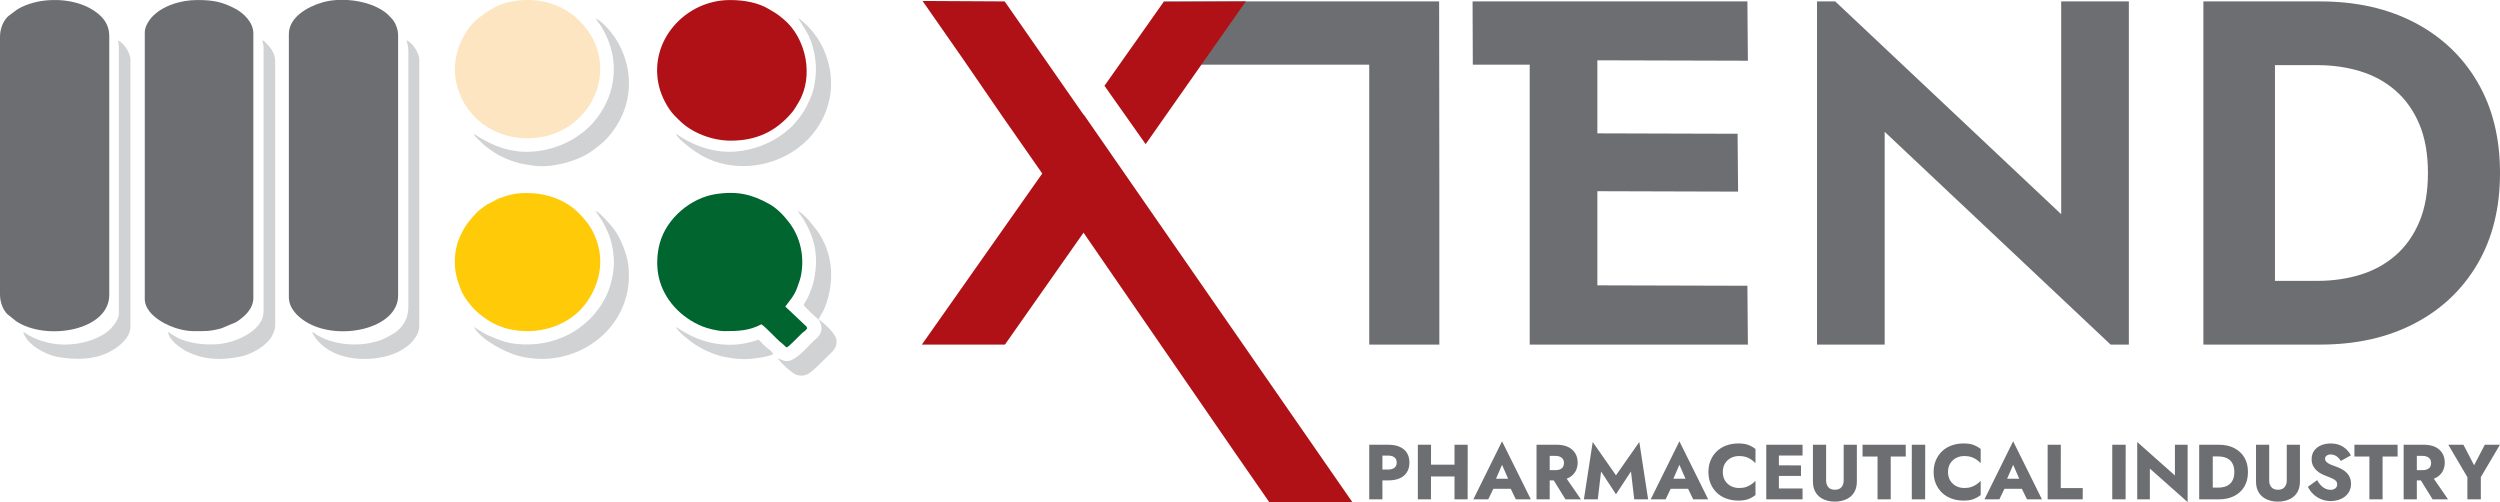 <?xml version="1.0" encoding="UTF-8"?>
<!DOCTYPE svg PUBLIC "-//W3C//DTD SVG 1.1//EN" "http://www.w3.org/Graphics/SVG/1.1/DTD/svg11.dtd">
<!-- Creator: CorelDRAW 2019 (64-Bit) -->
<svg xmlns="http://www.w3.org/2000/svg" xml:space="preserve" width="8.957in" height="1.799in" version="1.1" style="shape-rendering:geometricPrecision; text-rendering:geometricPrecision; image-rendering:optimizeQuality; fill-rule:evenodd; clip-rule:evenodd"
viewBox="0 0 2057.33 413.15"
 xmlns:xlink="http://www.w3.org/1999/xlink">
 <defs>
  <style type="text/css">
   <![CDATA[
    .fil1 {fill:#00652E}
    .fil0 {fill:#6D6E71}
    .fil2 {fill:#B01116}
    .fil5 {fill:#D1D2D4}
    .fil8 {fill:#D5D5D6}
    .fil6 {fill:#DEDFE0}
    .fil7 {fill:#E1E1E2}
    .fil3 {fill:#FEE5C1}
    .fil4 {fill:#FFCB08}
    .fil9 {fill:#6D6E71;fill-rule:nonzero}
    .fil10 {fill:#B01116;fill-rule:nonzero}
   ]]>
  </style>
 </defs>
 <g id="Layer_x0020_1">
  <g id="_2765070215936">
   <g>
    <path class="fil0" d="M237.71 28.09l0 216.28c0,9.29 7.03,16.02 13.93,20.34 26.45,16.55 75.98,5.92 75.98,-21.46l0 -214.04c0,-4.82 -1.84,-9.9 -4.65,-13.33 -0.71,-0.86 -1.41,-1.48 -2.18,-2.32l-1.09 -1.15c-7.62,-7.35 -20.57,-11.57 -33.38,-12.41l-9.49 0c-4.01,0.27 -7.85,0.91 -11.36,1.91 -11.93,3.4 -27.76,12.03 -27.76,26.18z"/>
    <path class="fil0" d="M-0 30.34l0 211.79c0,6.58 2.27,12.21 5.78,16.13l7.48 6.01c24.65,16.56 76.65,7.87 76.65,-21.58l0 -212.91c0,-11.37 -7.05,-17.74 -14.37,-22.15 -7.81,-4.71 -17.81,-7.25 -27.99,-7.62l-5.2 0c-10.17,0.37 -20.17,2.91 -27.99,7.62l-7.42 5.5c-4.21,3.87 -6.94,10.11 -6.94,17.22z"/>
    <path class="fil0" d="M119.14 26.4l0 219.65c0,14.91 24.3,26.4 39.9,26.4 10.02,0 13.05,0.38 23.05,-2.24l12.26 -5.16c6.82,-4.45 14.15,-10.74 14.15,-20.12l0 -217.41c0,-9.43 -8.36,-16.86 -14.61,-20.23 -10.7,-5.76 -18.47,-7.3 -31.47,-7.3 -14.31,0 -29.34,4.98 -37.79,14.47 -2.21,2.48 -5.48,7.57 -5.48,11.94z"/>
    <path class="fil1" d="M596.24 272.46c10.97,0 20.13,-0.21 30.35,-5.62 3.74,2.5 12.61,12.16 15.34,14.44 1.25,1.05 1.54,1.05 2.79,2.27 1.15,1.12 1.38,1.54 2.66,2.39 2.76,-1.46 9.9,-9.26 12.5,-11.66 1.93,-1.78 2.83,-1.77 4.36,-4.07 -0.45,-1.7 -0.52,-1.49 -1.81,-2.69l-13.58 -12.83c-0.08,-0.08 -0.19,-0.21 -0.28,-0.29 -0.86,-0.84 -1.64,-1.24 -2.32,-2.17 2.25,-3.35 7.37,-8.43 9.77,-15.51 1.09,-3.21 2.37,-6.32 3,-9.36 3.44,-16.58 -0.69,-32.54 -9.48,-44.15 -4.37,-5.78 -10.13,-11.86 -16.6,-15.43 -13.71,-7.55 -25.45,-10.88 -43.86,-8.09 -20.56,3.12 -40.51,19.87 -46.13,40.4 -2.4,8.76 -2.82,19.15 -0.79,28.11 4.18,18.43 18.44,33.36 36,40.42 3.97,1.6 12.42,3.84 18.08,3.84z"/>
    <path class="fil2" d="M601.3 115.73c20.88,0 36.98,-7.32 50.41,-23.2 2.18,-2.58 3.74,-5.47 5.55,-8.5 12.67,-21.19 6.23,-52.63 -12.29,-68.13 -6,-5.02 -6.43,-4.92 -12.31,-8.49 -8.67,-5.25 -20.22,-7.41 -31.92,-7.41 -36.9,0 -67.29,33.76 -58.46,70.8 1.95,8.19 6.78,17.84 12.52,24 1.35,1.45 2.53,2.5 3.94,3.93 10.43,10.55 27.18,16.99 42.57,16.99z"/>
    <path class="fil3" d="M374.27 56.74c0,9 2.18,16.03 5.45,23.76 1.27,2.98 3.61,6.58 5.46,9.15 13.82,19.13 38.15,27.57 61.72,22.85 6.15,-1.23 5.76,-1.21 11.18,-3.43 33.46,-13.72 47.09,-54.74 25.29,-84.44 -3.92,-5.33 -8.97,-10.47 -14.46,-14.19 -9.7,-6.58 -20.49,-9.93 -31.71,-10.44l-6.06 0c-3.68,0.16 -7.4,0.62 -11.12,1.36 -10.73,2.13 -20.03,8.32 -28.17,15.1 -6.69,5.58 -13.71,18.13 -15.91,27.35 -0.73,3.04 -1.67,9.31 -1.67,12.93z"/>
    <path class="fil4" d="M374.27 215.72c0,8.46 2.24,15.8 5.13,22.97 2.24,5.58 7.34,12.23 11.59,16.5 3.46,3.48 11.95,9.74 16.51,11.58 3.62,1.46 6,2.7 10.29,3.76 24.58,6.08 51.68,-2.12 65.61,-22.67 11.44,-16.87 14.19,-36.66 5.33,-55.56 -3.11,-6.63 -7.3,-11.81 -12.33,-16.89 -10.91,-11.01 -26.24,-16.37 -42.09,-16.6 -10.43,-0.15 -16.18,1.73 -24.15,4.59l-9.6 5.01c-1.61,1.01 -2.66,1.93 -4.22,3.09 -1.79,1.33 -2.41,1.78 -3.96,3.35 -11.24,11.37 -18.12,24.22 -18.12,40.87z"/>
    <path class="fil5" d="M97.78 38.2l0 219.65c0,6.73 -7.56,14.1 -11.83,16.83 -12.68,8.08 -31.51,10.94 -46.51,7.23 -7.14,-1.77 -9.71,-2.87 -15.85,-6.06 -1.96,-1.02 -2.5,-1.77 -4.48,-2.82 2.33,10.01 17.83,18.75 28.24,20.64 14.58,2.65 31.09,2.54 44.23,-4.92 7.08,-4.02 15.75,-10.86 15.75,-20.21l0 -219.09c0,-6.74 -5.71,-13.96 -10.11,-16.29 0.06,2.54 0.56,2.23 0.56,5.06z"/>
    <path class="fil5" d="M216.92 39.32l0 216.85c0,14.79 -19.54,23.89 -32.18,26.26 -8.22,1.54 -18.51,1.25 -26.23,-0.45 -9.75,-2.15 -13.11,-4.17 -20.26,-8.96 0.55,6.64 10.29,13.72 16.1,16.49 14.1,6.72 27.46,7.06 43.15,3.98 8.24,-1.62 17.97,-6.81 23.5,-13.02 2.47,-2.77 5.48,-8.03 5.48,-13.06l0 -216.84c0,-5.99 -2.93,-10.53 -6.6,-14.19 -1.36,-1.36 -2.08,-2.69 -4.08,-3.23 0.49,2.12 1.12,3.51 1.12,6.18z"/>
    <path class="fil5" d="M336.05 42.69l0 209.54c0,11.3 -5.91,18.96 -13.85,23.23 -6.47,3.48 -7.85,4.6 -16.53,6.51 -14.6,3.21 -33.39,1.28 -46.11,-7.21 -2.06,-1.38 0.06,-0.95 -2.75,-1.18 11.16,21.08 38.89,24.73 59.8,19.89 3.59,-0.83 10,-3.11 13.03,-4.95 3.47,-2.11 7.58,-4.77 10.03,-7.95 2.63,-3.42 5.37,-6.82 5.37,-12.61l0 -219.09c0,-5.28 -6.08,-14.5 -10.68,-15.73 1.12,2.33 1.69,6.05 1.69,9.55z"/>
    <path class="fil5" d="M490.59 15.17c0.57,2.12 1.81,3.07 3.04,4.83 1.32,1.89 1.83,2.86 2.97,4.9 13.27,23.72 10.79,51.06 -5.44,72.31 -12.29,16.09 -31.95,25.86 -52.3,27.49 -18.75,1.5 -34.78,-5.15 -48.86,-14.58 0.45,1.7 1.76,2.85 3.43,4.44l5.48 5.2c7.88,6.34 14.6,10.06 24.31,13.33 5.01,1.69 9.91,2.34 15.9,3.21 14.59,2.12 34.65,-3.37 45.75,-10.55 4.24,-2.74 7.05,-5.19 10.86,-8.24 2.8,-2.24 6.61,-6.9 8.75,-9.79 15.93,-21.47 17.38,-48.87 4.27,-72.5 -3.59,-6.48 -11.9,-16.73 -18.17,-20.04z"/>
    <path class="fil5" d="M656.93 15.17l6.08 9.65c6.5,10.66 9.63,26.26 8.07,38.77 -1.39,11.16 -2.67,14.51 -7.41,24.05 -3.03,6.1 -8.97,13.75 -13.92,18.11 -1.03,0.91 -1.18,0.86 -2.21,1.72 -0.93,0.78 -1.08,1.04 -2.09,1.84 -11.04,8.7 -25.58,14.2 -40.26,15.37 -15.84,1.27 -31.21,-3.72 -43.78,-11.23 -1.92,-1.15 -3.04,-2.27 -5.08,-3.35 1.2,4.48 15.91,14.89 20.25,17.39 31.27,18.02 73.28,8.38 94.23,-19.79 15.78,-21.21 17.49,-48.67 4.27,-72.5 -3.36,-6.06 -9.48,-13.58 -15.1,-18.04 -1.59,-1.27 -1.17,-1.49 -3.06,-1.99z"/>
    <path class="fil5" d="M505.2 215.72c0,10.27 -2.94,21.5 -7.3,29.78 -13.9,26.45 -42.44,40.61 -72.43,37.55 -10.99,-1.12 -16.28,-4.15 -23.76,-7.15 -1.98,-0.79 -2.36,-0.95 -4.08,-2.1l-7.64 -4.73c5.25,9.92 25.11,20.88 37.31,23.94 45.6,11.46 90.26,-20.93 90.26,-66.07 0,-6.44 -0.79,-12.74 -2.45,-17.77 -5,-15.15 -8.88,-20.68 -19.32,-31.25 -1.42,-1.44 -3.78,-3.82 -5.76,-4.35 5.96,8.89 5.79,7.71 10.49,18.16 2.61,5.79 4.68,15.79 4.68,23.97z"/>
    <path class="fil5" d="M673.79 262.91c0.35,-1.3 1.84,-3.82 2.63,-5.23 1.24,-2.21 1.58,-2.66 2.59,-5.27 8.23,-21.22 6.44,-44.67 -6.67,-62.77l-7.06 -8.67c-1.57,-1.97 -6.45,-6.72 -8.92,-7.38 1.7,2.54 3.5,4.61 5.1,7.26 10.15,16.91 12.46,32.85 7.72,52.18 -0.97,3.95 -1.99,5.83 -3.43,9.5 -0.75,1.92 -0.97,2.57 -1.97,4.21 -0.86,1.39 -1.94,2.8 -2.36,4.38 1.42,2.12 10.24,10.38 12.36,11.8z"/>
    <path class="fil5" d="M640.07 294.93c1.83,2.73 11.5,12.74 16.51,13.84 7.09,1.55 10.9,-2.57 15.65,-6.97l11.67 -11.37c2.95,-2.8 5.23,-6.21 4.4,-11.1 -0.86,-5.1 -10.29,-13.6 -14.5,-16.43 0.63,2.36 4.93,6.95 -0.21,13.83 -1.44,1.94 -2.96,2.66 -4.64,4.35 -4.85,4.85 -14.49,16.28 -21.53,16.09 -3.25,-0.09 -4.78,-1.65 -7.34,-2.25z"/>
    <path class="fil5" d="M612.54 295.49c6.97,0 19.09,-1.77 23.6,-3.93 -0.77,-2.9 -3.67,-4.2 -5.76,-6.04 -9.42,-8.3 -1.7,-6.13 -16.4,-3.18 -32.9,6.61 -55.78,-12.75 -57.64,-13.25 0.97,3.63 12.22,12.06 15.85,14.5 4.19,2.81 8.98,5.14 13.77,7.02 2.47,0.97 5.56,2.06 8.07,2.61 5.6,1.21 11.82,2.28 18.51,2.28z"/>
    <polygon class="fil6" points="656.93,15.17 656.93,14.61 656.28,15.07 "/>
    <polygon class="fil7" points="490.59,15.17 490.59,14.61 489.94,15.07 "/>
    <polygon class="fil8" points="640.07,294.93 640.07,294.37 639.42,294.84 "/>
   </g>
   <path class="fil9" d="M1813.23 1.13l0 282.41 58.91 0 0 -282.41 -58.91 0zm-855.6 52.04l169.15 0 0 230.37 57.7 0 0 -120.12 0 -5.07c-0.01,-49.4 -0.09,-103.18 -0.17,-157.22l-226.67 0 0 52.04zm254.39 0l46.82 0 0 230.37 55.68 0 0 -282.41 -54.19 0 -1.49 0 -47.01 0 0.19 52.04zm83.54 230.37l142.83 0 -0.4 -48.41 -142.03 -0.4 -0.4 48.82zm0 -234l142.83 0.4 -0.4 -48.82 -142.03 0 -0.4 48.41zm0 107.72l134.76 0.4 -0.4 -47.61 -133.96 -0.4 -0.4 47.61zm400.66 -156.13l0 175.1 -185.94 -175.1 -15 0 0 282.41 55.68 0 0 -175.1 185.94 175.1 15 0 0 -282.41 -55.68 0zm213.04 282.41c29.59,0 55.48,-5.78 77.67,-17.35 22.19,-11.57 39.47,-27.9 51.85,-49.02 12.37,-21.11 18.56,-46.06 18.56,-74.84 0,-28.78 -6.19,-53.73 -18.56,-74.84 -12.37,-21.11 -29.66,-37.45 -51.85,-49.02 -22.19,-11.56 -48.08,-17.35 -77.67,-17.35l-58.91 0 0 52.45 56.89 0c12.37,0 24.07,1.68 35.1,5.04 11.03,3.36 20.71,8.67 29.05,15.94 8.34,7.26 14.86,16.47 19.57,27.64 4.71,11.16 7.06,24.54 7.06,40.14 0,15.6 -2.35,28.98 -7.06,40.14 -4.71,11.16 -11.23,20.37 -19.57,27.64 -8.34,7.26 -18.02,12.57 -29.05,15.94 -11.03,3.36 -22.73,5.04 -35.1,5.04l-56.89 0 0 52.45 58.91 0z"/>
   <path class="fil10" d="M942.79 118.59c28.46,-40.52 56.56,-80.53 82.42,-117.46l-67.58 0.37 -48.73 69.06 33.89 48.03zm-85.22 23.98c-61.8,-88.26 -36.57,-53.55 -98.37,-141.81l67.58 0.37 64.94 93.31 0.12 -0.18 221.02 318.9 -68.37 0c-23.98,-34.24 -102.85,-149.33 -152.83,-221.72 -22.33,31.75 -44.12,62.77 -64.67,92.11l-68.37 0 99.17 -140.91 -0.05 -0.07 -0.18 0z"/>
   <path class="fil9" d="M1126.78 365.95l0 44.95 10.85 0 0 -44.95 -10.85 0zm6.81 8.93l8.8 0c2.18,0 3.9,0.49 5.14,1.48 1.24,0.98 1.86,2.42 1.86,4.3 0,1.84 -0.62,3.25 -1.86,4.24 -1.24,0.98 -2.95,1.48 -5.14,1.48l-8.8 0 0 8.93 8.8 0c3.81,0 7.01,-0.59 9.6,-1.77 2.59,-1.18 4.55,-2.87 5.88,-5.07 1.33,-2.21 1.99,-4.81 1.99,-7.8 0,-3.08 -0.66,-5.72 -1.99,-7.9 -1.33,-2.18 -3.29,-3.86 -5.88,-5.04 -2.59,-1.18 -5.79,-1.77 -9.6,-1.77l-8.8 0 0 8.93zm36.22 17.15l34.04 0.06 -0.06 -9.7 -33.97 -0.06 0 9.7zm27.16 -26.07l0 44.95 10.79 0 0.06 -44.95 -10.85 0zm-30.18 0l0 44.95 10.79 0 0.06 -44.95 -10.85 0zm57.54 36.28l23.76 0 -0.71 -8.28 -22.28 0 -0.77 8.28zm11.75 -19.78l6.36 14.58 -0.39 2.76 5.4 11.11 12.33 0 -23.7 -47.78 -23.63 47.78 12.27 0 5.59 -11.56 -0.51 -2.38 6.29 -14.51zm39.62 8.09l12.59 20.36 12.72 0 -14.06 -20.36 -11.24 0zm-11.24 -24.6l0 44.95 10.85 0 0 -44.95 -10.85 0zm6.81 9.18l8.8 0c1.46,0 2.71,0.24 3.76,0.71 1.05,0.47 1.85,1.15 2.41,2.02 0.56,0.88 0.83,1.94 0.83,3.18 0,1.24 -0.28,2.3 -0.83,3.18 -0.56,0.88 -1.36,1.54 -2.41,1.99 -1.05,0.45 -2.3,0.67 -3.76,0.67l-8.8 0 0 8.41 9.57 0c3.85,0 7.06,-0.62 9.63,-1.86 2.57,-1.24 4.52,-2.96 5.84,-5.17 1.33,-2.21 1.99,-4.74 1.99,-7.61 0,-2.91 -0.66,-5.47 -1.99,-7.67 -1.33,-2.2 -3.28,-3.93 -5.84,-5.17 -2.57,-1.24 -5.78,-1.86 -9.63,-1.86l-9.57 0 0 9.18zm46.3 12.84l12.27 18.75 12.33 -18.75 2.7 22.93 11.43 0 -7.26 -47.2 -19.2 27.42 -19.14 -27.42 -7.26 47.2 11.43 0 2.7 -22.93zm52.72 14.26l23.76 0 -0.71 -8.28 -22.28 0 -0.77 8.28zm11.75 -19.78l6.36 14.58 -0.39 2.76 5.4 11.11 12.33 0 -23.7 -47.78 -23.63 47.78 12.27 0 5.59 -11.56 -0.51 -2.38 6.29 -14.51zm35.71 5.97c0,-2.78 0.62,-5.16 1.86,-7.13 1.24,-1.97 2.88,-3.47 4.91,-4.5 2.03,-1.03 4.27,-1.54 6.71,-1.54 2.14,0 4.02,0.27 5.65,0.8 1.63,0.54 3.08,1.26 4.37,2.18 1.28,0.92 2.42,1.89 3.4,2.92l0 -11.69c-1.8,-1.41 -3.77,-2.53 -5.91,-3.34 -2.14,-0.81 -4.86,-1.22 -8.16,-1.22 -3.6,0 -6.91,0.56 -9.95,1.67 -3.04,1.11 -5.65,2.72 -7.84,4.82 -2.18,2.1 -3.88,4.58 -5.07,7.45 -1.2,2.87 -1.8,6.06 -1.8,9.57 0,3.51 0.6,6.7 1.8,9.57 1.2,2.87 2.89,5.35 5.07,7.45 2.18,2.1 4.79,3.7 7.84,4.82 3.04,1.11 6.36,1.67 9.95,1.67 3.3,0 6.01,-0.41 8.16,-1.22 2.14,-0.81 4.11,-1.93 5.91,-3.34l0 -11.69c-0.98,1.03 -2.12,1.99 -3.4,2.89 -1.28,0.9 -2.74,1.63 -4.37,2.18 -1.63,0.56 -3.51,0.83 -5.65,0.83 -2.44,0 -4.68,-0.51 -6.71,-1.54 -2.03,-1.03 -3.67,-2.54 -4.91,-4.53 -1.24,-1.99 -1.86,-4.36 -1.86,-7.1zm42.96 22.48l22.67 0 0 -8.93 -22.67 0 0 8.93zm0 -36.03l22.67 0 0 -8.93 -22.67 0 0 8.93zm0 16.76l21.38 0 0 -8.67 -21.38 -0.06 0 8.73zm-7.19 -25.69l0 44.95 10.4 0 0 -44.95 -10.4 0zm38.4 0l0 30.18c0,2.83 0.46,5.29 1.38,7.38 0.92,2.1 2.2,3.82 3.85,5.17 1.65,1.35 3.56,2.37 5.75,3.05 2.18,0.69 4.54,1.03 7.06,1.03 2.53,0 4.89,-0.34 7.1,-1.03 2.2,-0.68 4.13,-1.7 5.78,-3.05 1.65,-1.35 2.93,-3.07 3.85,-5.17 0.92,-2.1 1.38,-4.56 1.38,-7.38l0 -30.18 -10.85 0 0 29.41c0,2.27 -0.6,4.11 -1.8,5.52 -1.2,1.41 -3.02,2.12 -5.46,2.12 -2.4,0 -4.2,-0.71 -5.39,-2.12 -1.2,-1.41 -1.8,-3.25 -1.8,-5.52l0 -29.41 -10.85 0zm40.84 9.7l12.33 0 0 35.26 10.85 0 0 -35.26 12.39 0 -0.06 -9.7 -35.51 0 0 9.7zm40.52 -9.7l0 44.95 10.98 0 0.06 -44.95 -11.05 0zm29.8 22.48c0,-2.78 0.62,-5.16 1.86,-7.13 1.24,-1.97 2.88,-3.47 4.91,-4.5 2.03,-1.03 4.27,-1.54 6.71,-1.54 2.14,0 4.02,0.27 5.65,0.8 1.63,0.54 3.08,1.26 4.37,2.18 1.28,0.92 2.42,1.89 3.4,2.92l0 -11.69c-1.8,-1.41 -3.77,-2.53 -5.91,-3.34 -2.14,-0.81 -4.86,-1.22 -8.16,-1.22 -3.6,0 -6.91,0.56 -9.95,1.67 -3.04,1.11 -5.65,2.72 -7.84,4.82 -2.18,2.1 -3.88,4.58 -5.07,7.45 -1.2,2.87 -1.8,6.06 -1.8,9.57 0,3.51 0.6,6.7 1.8,9.57 1.2,2.87 2.89,5.35 5.07,7.45 2.18,2.1 4.79,3.7 7.84,4.82 3.04,1.11 6.36,1.67 9.95,1.67 3.3,0 6.01,-0.41 8.16,-1.22 2.14,-0.81 4.11,-1.93 5.91,-3.34l0 -11.69c-0.98,1.03 -2.12,1.99 -3.4,2.89 -1.28,0.9 -2.74,1.63 -4.37,2.18 -1.63,0.56 -3.51,0.83 -5.65,0.83 -2.44,0 -4.68,-0.51 -6.71,-1.54 -2.03,-1.03 -3.67,-2.54 -4.91,-4.53 -1.24,-1.99 -1.86,-4.36 -1.86,-7.1zm41.87 13.81l23.76 0 -0.71 -8.28 -22.28 0 -0.77 8.28zm11.75 -19.78l6.36 14.58 -0.39 2.76 5.4 11.11 12.33 0 -23.7 -47.78 -23.63 47.78 12.27 0 5.59 -11.56 -0.51 -2.38 6.29 -14.51zm28.38 -16.5l0 44.95 28.83 0 0.06 -9.31 -18.11 0 0.06 -35.64 -10.85 0zm53.17 0l0 44.95 10.98 0 0.06 -44.95 -11.05 0zm51.57 0l0 25.3 -31.02 -27.55 0 47.2 10.4 0 0 -25.3 31.08 27.55 0 -47.2 -10.47 0zm19.97 0l0 44.95 11.17 0 0 -44.95 -11.17 0zm16.06 44.95c4.92,0 9.18,-0.92 12.78,-2.76 3.6,-1.84 6.38,-4.44 8.35,-7.8 1.97,-3.36 2.95,-7.33 2.95,-11.91 0,-4.62 -0.98,-8.61 -2.95,-11.95 -1.97,-3.34 -4.75,-5.93 -8.35,-7.77 -3.6,-1.84 -7.86,-2.76 -12.78,-2.76l-8.86 0 0 9.63 8.48 0c1.71,0 3.37,0.21 4.98,0.64 1.61,0.43 3.02,1.13 4.24,2.12 1.22,0.98 2.19,2.3 2.92,3.95 0.73,1.65 1.09,3.69 1.09,6.13 0,2.44 -0.36,4.48 -1.09,6.13 -0.73,1.65 -1.7,2.96 -2.92,3.95 -1.22,0.98 -2.63,1.69 -4.24,2.12 -1.61,0.43 -3.26,0.64 -4.98,0.64l-8.48 0 0 9.63 8.86 0zm30.7 -44.95l0 30.18c0,2.83 0.46,5.29 1.38,7.38 0.92,2.1 2.2,3.82 3.85,5.17 1.65,1.35 3.56,2.37 5.75,3.05 2.18,0.69 4.54,1.03 7.06,1.03 2.53,0 4.89,-0.34 7.1,-1.03 2.2,-0.68 4.13,-1.7 5.78,-3.05 1.65,-1.35 2.93,-3.07 3.85,-5.17 0.92,-2.1 1.38,-4.56 1.38,-7.38l0 -30.18 -10.85 0 0 29.41c0,2.27 -0.6,4.11 -1.8,5.52 -1.2,1.41 -3.02,2.12 -5.46,2.12 -2.4,0 -4.2,-0.71 -5.39,-2.12 -1.2,-1.41 -1.8,-3.25 -1.8,-5.52l0 -29.41 -10.85 0zm50.28 29.16l-7.58 5.46c1.03,2.14 2.46,4.11 4.3,5.91 1.84,1.8 4.01,3.22 6.52,4.27 2.5,1.05 5.21,1.57 8.12,1.57 2.1,0 4.14,-0.31 6.13,-0.93 1.99,-0.62 3.77,-1.53 5.33,-2.73 1.56,-1.2 2.8,-2.69 3.72,-4.46 0.92,-1.78 1.38,-3.8 1.38,-6.07 0,-1.88 -0.3,-3.55 -0.9,-5.01 -0.6,-1.46 -1.42,-2.74 -2.47,-3.85 -1.05,-1.11 -2.26,-2.07 -3.63,-2.86 -1.37,-0.79 -2.85,-1.49 -4.43,-2.09 -2.1,-0.73 -3.89,-1.41 -5.36,-2.05 -1.48,-0.64 -2.61,-1.35 -3.4,-2.12 -0.79,-0.77 -1.19,-1.67 -1.19,-2.7 0,-0.98 0.41,-1.81 1.22,-2.47 0.81,-0.66 1.99,-1 3.53,-1 1.16,0 2.24,0.22 3.24,0.67 1.01,0.45 1.93,1.07 2.76,1.86 0.84,0.79 1.57,1.72 2.22,2.79l8.28 -4.62c-0.77,-1.54 -1.88,-3.06 -3.34,-4.56 -1.46,-1.5 -3.29,-2.74 -5.49,-3.72 -2.2,-0.98 -4.81,-1.48 -7.8,-1.48 -2.91,0 -5.56,0.5 -7.93,1.51 -2.38,1.01 -4.26,2.47 -5.65,4.4 -1.39,1.93 -2.09,4.22 -2.09,6.87 0,2.23 0.41,4.12 1.22,5.68 0.81,1.56 1.84,2.89 3.08,3.98 1.24,1.09 2.56,1.98 3.95,2.67 1.39,0.69 2.62,1.22 3.69,1.61 2.18,0.81 3.94,1.54 5.27,2.18 1.33,0.64 2.29,1.32 2.89,2.02 0.6,0.71 0.9,1.64 0.9,2.79 0,1.37 -0.51,2.45 -1.54,3.24 -1.03,0.79 -2.33,1.19 -3.92,1.19 -1.5,0 -2.92,-0.32 -4.27,-0.96 -1.35,-0.64 -2.59,-1.56 -3.72,-2.76 -1.13,-1.2 -2.15,-2.61 -3.05,-4.24zm30.7 -19.46l12.33 0 0 35.26 10.85 0 0 -35.26 12.39 0 -0.06 -9.7 -35.51 0 0 9.7zm51.76 14.9l12.59 20.36 12.72 0 -14.06 -20.36 -11.24 0zm-11.24 -24.6l0 44.95 10.85 0 0 -44.95 -10.85 0zm6.81 9.18l8.8 0c1.46,0 2.71,0.24 3.76,0.71 1.05,0.47 1.85,1.15 2.41,2.02 0.56,0.88 0.83,1.94 0.83,3.18 0,1.24 -0.28,2.3 -0.83,3.18 -0.56,0.88 -1.36,1.54 -2.41,1.99 -1.05,0.45 -2.3,0.67 -3.76,0.67l-8.8 0 0 8.41 9.57 0c3.85,0 7.06,-0.62 9.63,-1.86 2.57,-1.24 4.52,-2.96 5.84,-5.17 1.33,-2.21 1.99,-4.74 1.99,-7.61 0,-2.91 -0.66,-5.47 -1.99,-7.67 -1.33,-2.2 -3.28,-3.93 -5.84,-5.17 -2.57,-1.24 -5.78,-1.86 -9.63,-1.86l-9.57 0 0 9.18zm59.98 -9.18l-8.8 16.89 -8.8 -16.89 -12.46 0 15.73 26.72 0 18.24 11.05 0 0 -18.3 15.73 -26.65 -12.46 0z"/>
  </g>
 </g>
</svg>

